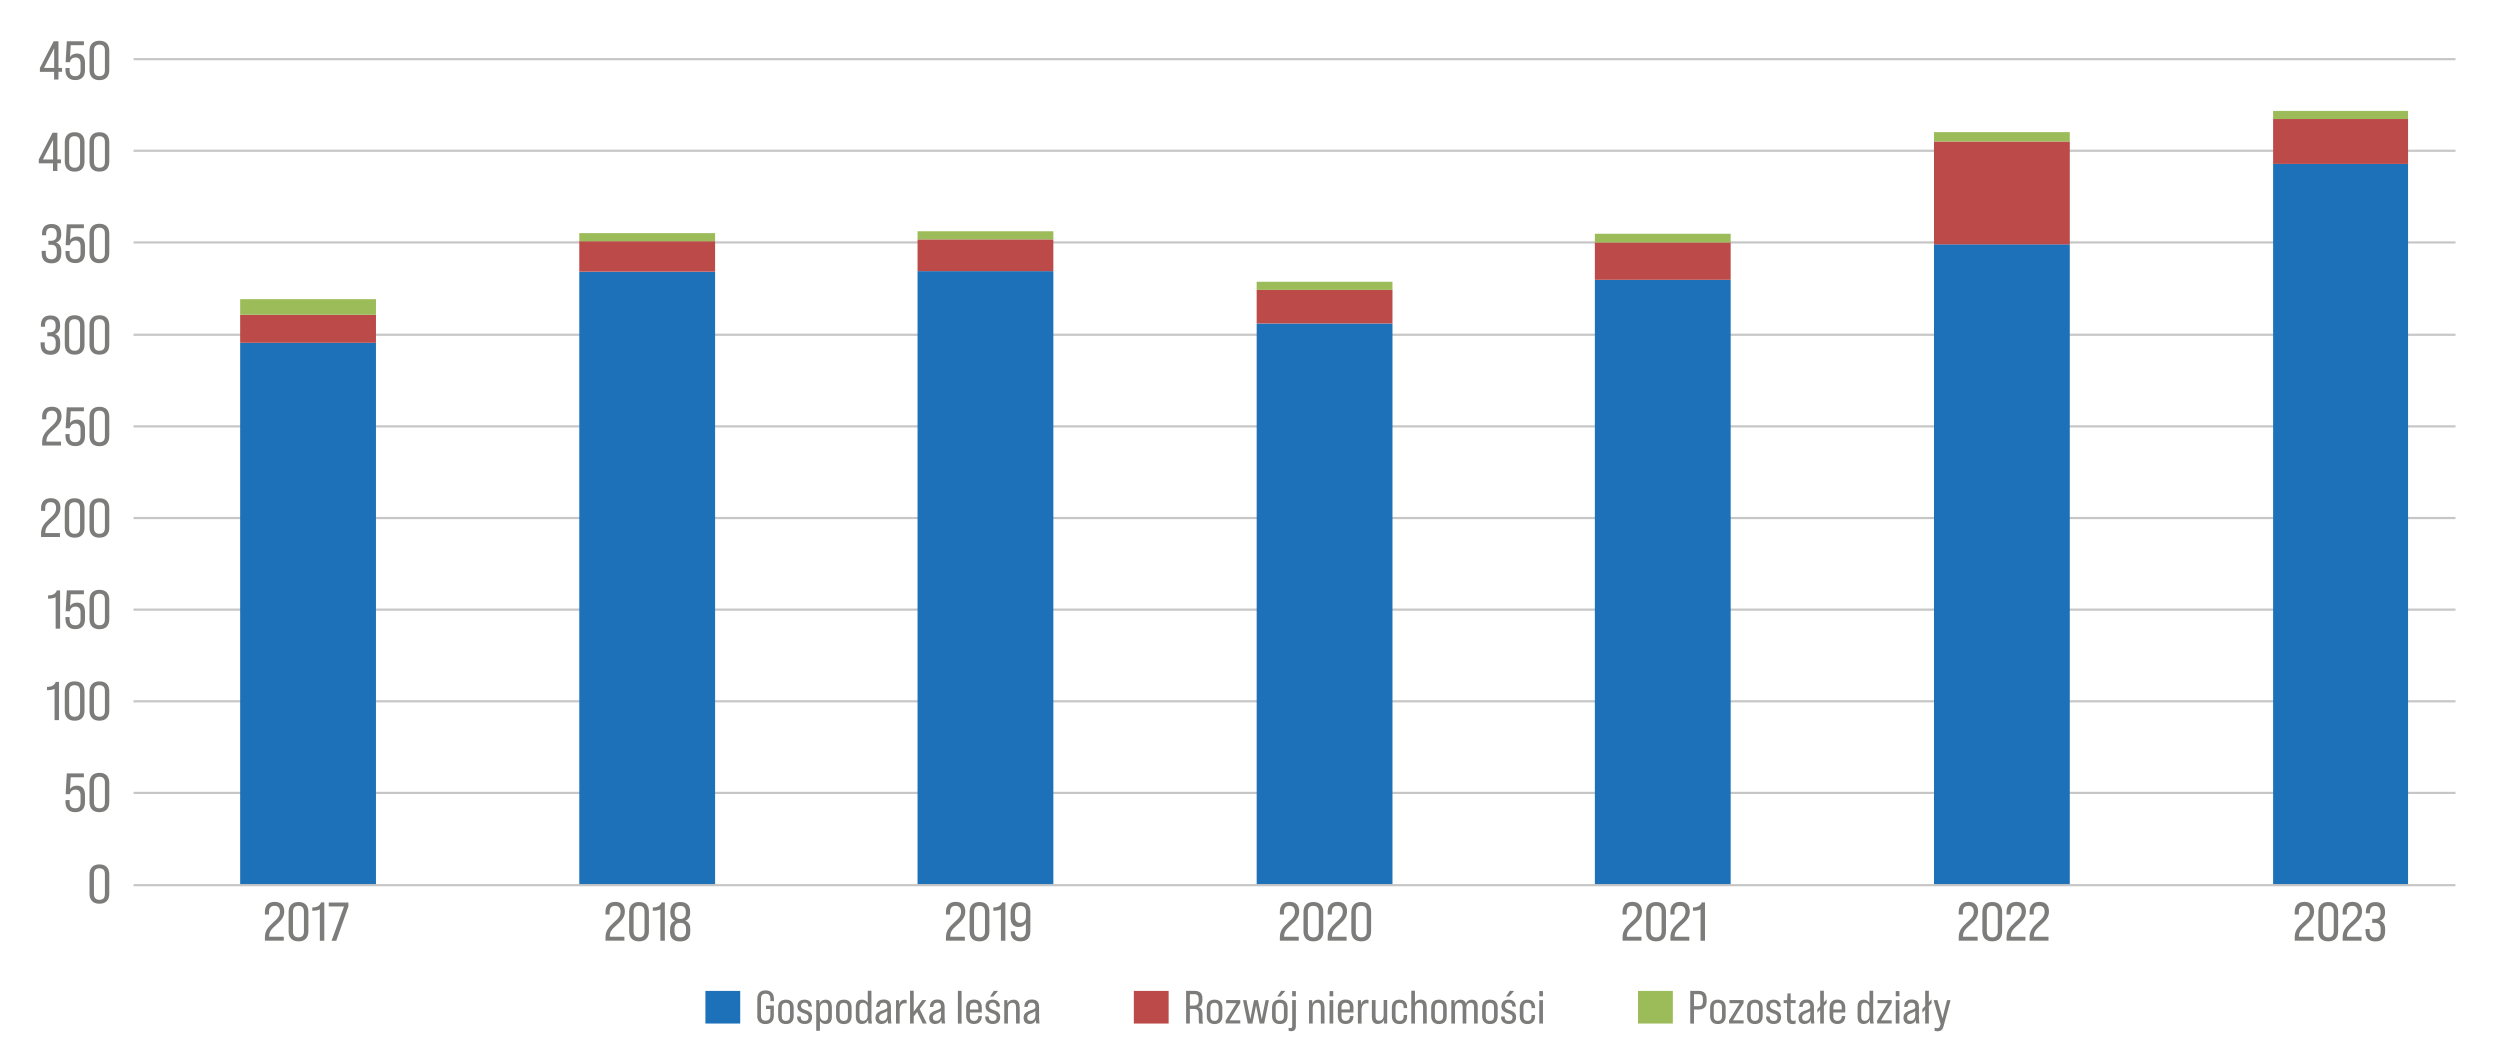 <?xml version="1.0" encoding="UTF-8"?>
<svg xmlns="http://www.w3.org/2000/svg" version="1.1" viewBox="0 0 320.31 136.06">
  <!-- Generator: Adobe Illustrator 29.1.0, SVG Export Plug-In . SVG Version: 2.1.0 Build 142)  -->
  <defs>
    <style>
      .st0, .st1, .st2 {
        fill-rule: evenodd;
      }

      .st0, .st3 {
        fill: #bb4a48;
      }

      .st1, .st4 {
        fill: #9cbb59;
      }

      .st5, .st6 {
        fill: none;
      }

      .st7, .st2 {
        fill: #1d71b8;
      }

      .st6 {
        stroke: #c6c6c6;
        stroke-linejoin: round;
        stroke-width: .28px;
      }

      .st8 {
        fill: #7c7c7b;
      }
    </style>
  </defs>
  <g id="Layer_2">
    <polygon class="st2" points="90.38 126.96 94.84 126.96 94.84 131.14 90.38 131.14 90.38 126.96 90.38 126.96"></polygon>
    <g>
      <path class="st8" d="M97.03,130.11v-2.12c0-.71.38-1.1,1.06-1.1s1.07.4,1.07,1.1v.28h-.46v-.31c0-.44-.22-.64-.61-.64s-.59.2-.59.64v2.17c0,.44.22.64.59.64s.61-.2.61-.64v-.85h-.56v-.44h1.01v1.27c0,.7-.38,1.1-1.07,1.1s-1.07-.4-1.07-1.1Z"></path>
      <path class="st8" d="M99.7,130.17v-1.06c0-.67.35-1.03,1-1.03s.99.37.99,1.03v1.06c0,.67-.35,1.04-.99,1.04s-1-.37-1-1.04ZM101.22,130.21v-1.14c0-.37-.17-.58-.53-.58s-.53.22-.53.58v1.14c0,.37.17.59.53.59s.53-.22.53-.59Z"></path>
      <path class="st8" d="M102.14,130.33v-.1h.45v.11c0,.31.19.47.5.47s.5-.14.5-.47c0-.31-.28-.41-.61-.52-.4-.14-.81-.32-.81-.9,0-.52.34-.84.92-.84.55,0,.91.31.91.83v.06h-.44v-.07c0-.29-.17-.44-.47-.44-.26,0-.46.14-.46.44s.27.41.62.53c.39.14.8.31.8.89,0,.55-.34.88-.94.88s-.98-.32-.98-.87Z"></path>
      <path class="st8" d="M106.58,129v1.26c0,.62-.28.94-.79.94-.33,0-.59-.15-.74-.41v1.28h-.47v-3.93h.4v.46c.14-.33.43-.52.8-.52.5,0,.79.31.79.92ZM106.11,129.06c0-.38-.14-.58-.47-.58-.36,0-.59.26-.59.75v.81c0,.48.23.75.59.75.32,0,.47-.2.47-.58v-1.15Z"></path>
      <path class="st8" d="M107.12,130.17v-1.06c0-.67.35-1.03,1-1.03s.99.37.99,1.03v1.06c0,.67-.35,1.04-.99,1.04s-1-.37-1-1.04ZM108.64,130.21v-1.14c0-.37-.17-.58-.53-.58s-.53.22-.53.58v1.14c0,.37.17.59.53.59s.53-.22.53-.59Z"></path>
      <path class="st8" d="M111.28,131.14c-.03-.07-.05-.24-.05-.47-.14.34-.41.53-.79.53-.51,0-.79-.31-.79-.94v-1.26c0-.62.28-.92.79-.92.33,0,.59.15.74.41v-1.55h.47v3.37c0,.38.02.66.07.83h-.43ZM111.17,130.04v-.81c0-.49-.23-.75-.59-.75-.33,0-.46.2-.46.58v1.15c0,.38.13.58.46.58.36,0,.59-.27.59-.75Z"></path>
      <path class="st8" d="M113.79,131.14c-.03-.07-.05-.23-.05-.46-.13.33-.41.52-.8.52-.47,0-.77-.29-.77-.77s.22-.74.83-.95c.61-.2.68-.27.68-.49v-.03c0-.32-.16-.49-.47-.49-.33,0-.5.19-.5.5v.04h-.44v-.04c0-.57.35-.91.95-.91.64,0,.93.34.93.96v1.28c0,.38.02.66.07.83h-.43ZM113.68,130.04v-.5c-.08.08-.23.16-.55.28-.35.13-.5.29-.5.56s.15.42.44.42c.37,0,.61-.26.61-.76Z"></path>
      <path class="st8" d="M116.16,128.11v.46c-.07-.02-.13-.03-.21-.03-.46,0-.68.31-.68.94v1.67h-.47v-3h.4v.53c.13-.4.37-.59.73-.59.08,0,.16,0,.22.04Z"></path>
      <path class="st8" d="M117.51,129.67l-.44.56v.91h-.47v-4.2h.47v2.68l1.1-1.49h.52l-.86,1.14.91,1.87h-.52l-.71-1.48Z"></path>
      <path class="st8" d="M120.67,131.14c-.03-.07-.05-.23-.05-.46-.13.33-.41.52-.8.52-.47,0-.77-.29-.77-.77s.22-.74.83-.95c.61-.2.68-.27.68-.49v-.03c0-.32-.16-.49-.47-.49-.33,0-.5.19-.5.5v.04h-.44v-.04c0-.57.35-.91.95-.91.64,0,.93.34.93.96v1.28c0,.38.02.66.07.83h-.43ZM120.57,130.04v-.5c-.08.08-.23.16-.55.28-.35.13-.5.29-.5.56s.15.42.44.42c.37,0,.61-.26.61-.76Z"></path>
      <path class="st8" d="M122.73,126.95h.47v4.2h-.47v-4.2Z"></path>
      <path class="st8" d="M125.79,129.11v.61h-1.53v.49c0,.39.19.59.53.59s.55-.21.55-.58v-.04h.45v.02c-.01.64-.37,1-1,1s-1-.37-1-1.04v-1.06c0-.67.35-1.03,1-1.03s1,.37,1,1.03ZM125.34,129.34v-.28c0-.39-.19-.58-.54-.58s-.53.2-.53.58v.28h1.07Z"></path>
      <path class="st8" d="M126.24,130.33v-.1h.45v.11c0,.31.19.47.5.47s.5-.14.5-.47c0-.31-.28-.41-.61-.52-.4-.14-.81-.32-.81-.9,0-.52.34-.84.92-.84.55,0,.91.31.91.83v.06h-.44v-.07c0-.29-.17-.44-.47-.44-.26,0-.46.14-.46.44s.27.41.62.53c.39.14.8.31.8.89,0,.55-.34.88-.94.88s-.98-.32-.98-.87ZM127.34,126.95h.55l-.64.73h-.4l.49-.73Z"></path>
      <path class="st8" d="M130.65,129v2.14h-.47v-2.07c0-.4-.14-.59-.46-.59-.36,0-.58.26-.58.75v1.91h-.47v-3h.4v.46c.14-.33.41-.52.79-.52.5,0,.77.31.77.92Z"></path>
      <path class="st8" d="M132.77,131.14c-.03-.07-.05-.23-.05-.46-.13.33-.41.52-.8.52-.47,0-.77-.29-.77-.77s.22-.74.83-.95c.61-.2.68-.27.68-.49v-.03c0-.32-.16-.49-.47-.49-.33,0-.5.19-.5.5v.04h-.44v-.04c0-.57.35-.91.95-.91.64,0,.93.34.93.96v1.28c0,.38.02.66.07.83h-.43ZM132.66,130.04v-.5c-.08.08-.23.16-.55.28-.35.13-.5.29-.5.56s.15.42.44.42c.37,0,.61-.26.61-.76Z"></path>
    </g>
    <polygon class="st0" points="145.27 126.96 149.73 126.96 149.73 131.14 145.27 131.14 145.27 126.96 145.27 126.96"></polygon>
    <g>
      <path class="st8" d="M151.96,126.95h1.03c.74,0,1.07.32,1.07,1v.19c0,.49-.17.78-.56.89h0c.4.1.57.4.57.94v.64c0,.2.01.38.07.54h-.49c-.04-.13-.06-.25-.06-.55v-.67c0-.49-.19-.66-.67-.66h-.47v1.87h-.48v-4.2ZM152.91,128.84c.46,0,.67-.19.67-.63v-.21c0-.44-.17-.62-.59-.62h-.54v1.46h.47Z"></path>
      <path class="st8" d="M154.62,130.17v-1.06c0-.67.35-1.03,1-1.03s.99.37.99,1.03v1.06c0,.67-.35,1.04-.99,1.04s-1-.37-1-1.04ZM156.14,130.21v-1.14c0-.37-.17-.58-.53-.58s-.53.22-.53.58v1.14c0,.37.17.59.53.59s.53-.22.53-.59Z"></path>
      <path class="st8" d="M157.04,130.75l1.37-2.22h-1.31v-.4h1.81v.38l-1.37,2.22h1.37v.4h-1.87v-.39Z"></path>
      <path class="st8" d="M159.24,128.14h.46l.5,2.44.47-2.44h.5l.49,2.44.49-2.44h.43l-.61,3h-.57l-.47-2.33-.47,2.33h-.59l-.61-3Z"></path>
      <path class="st8" d="M162.98,130.17v-1.06c0-.67.35-1.03,1-1.03s.99.37.99,1.03v1.06c0,.67-.35,1.04-.99,1.04s-1-.37-1-1.04ZM164.5,130.21v-1.14c0-.37-.17-.58-.53-.58s-.53.22-.53.58v1.14c0,.37.17.59.53.59s.53-.22.53-.59ZM164.14,126.95h.55l-.64.73h-.4l.49-.73Z"></path>
      <path class="st8" d="M165.1,132.07v-.4c.07.04.15.05.24.05.16,0,.22-.07.22-.28v-3.31h.47v3.34c0,.44-.2.65-.61.65-.12,0-.23-.02-.32-.07ZM165.56,126.98h.47v.67h-.47v-.67Z"></path>
      <path class="st8" d="M169.7,129v2.14h-.47v-2.07c0-.4-.14-.59-.46-.59-.36,0-.58.26-.58.75v1.91h-.47v-3h.4v.46c.14-.33.41-.52.79-.52.5,0,.77.31.77.92Z"></path>
      <path class="st8" d="M170.35,126.98h.47v.67h-.47v-.67ZM170.35,128.14h.47v3h-.47v-3Z"></path>
      <path class="st8" d="M173.41,129.11v.61h-1.53v.49c0,.39.19.59.53.59s.55-.21.55-.58v-.04h.45v.02c-.01.64-.37,1-1,1s-1-.37-1-1.04v-1.06c0-.67.35-1.03,1-1.03s1,.37,1,1.03ZM172.95,129.34v-.28c0-.39-.19-.58-.54-.58s-.53.2-.53.58v.28h1.07Z"></path>
      <path class="st8" d="M175.34,128.11v.46c-.07-.02-.13-.03-.21-.03-.46,0-.68.31-.68.94v1.67h-.47v-3h.4v.53c.13-.4.37-.59.73-.59.08,0,.16,0,.22.04Z"></path>
      <path class="st8" d="M177.73,128.14v3h-.4v-.46c-.14.33-.42.52-.79.52-.5,0-.77-.31-.77-.94v-2.13h.47v2.06c0,.4.14.59.46.59.35,0,.58-.26.58-.75v-1.91h.47Z"></path>
      <path class="st8" d="M178.33,130.18v-1.07c0-.66.35-1.03.99-1.03s.96.38.97,1.01v.08h-.45v-.11c0-.38-.16-.58-.52-.58s-.52.2-.52.58v1.16c0,.37.17.58.52.58s.52-.21.52-.58v-.17h.45v.13c0,.64-.31,1.03-.97,1.03s-.99-.38-.99-1.03Z"></path>
      <path class="st8" d="M182.8,129v2.14h-.47v-2.07c0-.4-.14-.59-.46-.59-.36,0-.58.26-.58.75v1.91h-.47v-4.2h.47v1.53c.14-.26.4-.4.73-.4.5,0,.77.31.77.92Z"></path>
      <path class="st8" d="M183.37,130.17v-1.06c0-.67.35-1.03,1-1.03s.99.37.99,1.03v1.06c0,.67-.35,1.04-.99,1.04s-1-.37-1-1.04ZM184.9,130.21v-1.14c0-.37-.17-.58-.53-.58s-.53.22-.53.58v1.14c0,.37.17.59.53.59s.53-.22.53-.59Z"></path>
      <path class="st8" d="M189.33,128.99v2.15h-.47v-2.1c0-.35-.13-.56-.44-.56-.34,0-.55.26-.55.75v1.91h-.47v-2.1c0-.36-.13-.56-.43-.56-.34,0-.55.26-.55.75v1.91h-.47v-3h.4v.46c.14-.33.4-.52.76-.52s.61.17.71.51c.13-.32.39-.51.75-.51.49,0,.76.3.76.91Z"></path>
      <path class="st8" d="M189.9,130.17v-1.06c0-.67.35-1.03,1-1.03s.99.37.99,1.03v1.06c0,.67-.35,1.04-.99,1.04s-1-.37-1-1.04ZM191.42,130.21v-1.14c0-.37-.17-.58-.53-.58s-.53.22-.53.58v1.14c0,.37.17.59.53.59s.53-.22.53-.59Z"></path>
      <path class="st8" d="M192.34,130.33v-.1h.45v.11c0,.31.19.47.5.47s.5-.14.5-.47c0-.31-.28-.41-.61-.52-.4-.14-.81-.32-.81-.9,0-.52.34-.84.92-.84.55,0,.91.31.91.83v.06h-.44v-.07c0-.29-.17-.44-.47-.44-.26,0-.46.14-.46.44s.27.41.62.53c.39.14.8.31.8.89,0,.55-.34.88-.94.88s-.98-.32-.98-.87ZM193.45,126.95h.55l-.64.73h-.4l.49-.73Z"></path>
      <path class="st8" d="M194.72,130.18v-1.07c0-.66.35-1.03.99-1.03s.96.38.97,1.01v.08h-.45v-.11c0-.38-.16-.58-.52-.58s-.52.2-.52.58v1.16c0,.37.17.58.52.58s.52-.21.52-.58v-.17h.45v.13c0,.64-.31,1.03-.97,1.03s-.99-.38-.99-1.03Z"></path>
      <path class="st8" d="M197.22,126.98h.47v.67h-.47v-.67ZM197.22,128.14h.47v3h-.47v-3Z"></path>
    </g>
    <polygon class="st1" points="209.87 126.96 214.33 126.96 214.33 131.14 209.87 131.14 209.87 126.96 209.87 126.96"></polygon>
    <g>
      <path class="st8" d="M216.56,126.95h1.03c.73,0,1.07.35,1.07,1.07v.26c0,.73-.34,1.07-1.07,1.07h-.55v1.8h-.48v-4.2ZM217.59,128.92c.41,0,.59-.17.59-.63v-.29c0-.45-.17-.62-.59-.62h-.55v1.54h.55Z"></path>
      <path class="st8" d="M219.11,130.17v-1.06c0-.67.35-1.03,1-1.03s.99.37.99,1.03v1.06c0,.67-.35,1.04-.99,1.04s-1-.37-1-1.04ZM220.63,130.21v-1.14c0-.37-.17-.58-.53-.58s-.53.22-.53.58v1.14c0,.37.17.59.53.59s.53-.22.53-.59Z"></path>
      <path class="st8" d="M221.53,130.75l1.37-2.22h-1.31v-.4h1.81v.38l-1.37,2.22h1.37v.4h-1.87v-.39Z"></path>
      <path class="st8" d="M223.85,130.17v-1.06c0-.67.35-1.03,1-1.03s.99.37.99,1.03v1.06c0,.67-.35,1.04-.99,1.04s-1-.37-1-1.04ZM225.37,130.21v-1.14c0-.37-.17-.58-.53-.58s-.53.22-.53.58v1.14c0,.37.17.59.53.59s.53-.22.53-.59Z"></path>
      <path class="st8" d="M226.29,130.33v-.1h.45v.11c0,.31.19.47.5.47s.5-.14.5-.47c0-.31-.28-.41-.61-.52-.4-.14-.81-.32-.81-.9,0-.52.34-.84.92-.84.55,0,.91.31.91.83v.06h-.44v-.07c0-.29-.17-.44-.47-.44-.26,0-.46.14-.46.44s.27.41.62.53c.39.14.8.31.8.89,0,.55-.34.88-.94.88s-.98-.32-.98-.87Z"></path>
      <path class="st8" d="M229.43,128.53v1.86c0,.29.1.4.35.4.09,0,.19-.01.29-.05v.4c-.13.06-.23.07-.37.07-.5,0-.74-.25-.74-.77v-1.91h-.43v-.39h.44l.05-.86h.41v.86h.64v.39h-.64Z"></path>
      <path class="st8" d="M232.05,131.14c-.03-.07-.05-.23-.05-.46-.13.33-.41.52-.8.52-.47,0-.77-.29-.77-.77s.22-.74.83-.95c.61-.2.68-.27.68-.49v-.03c0-.32-.16-.49-.47-.49-.33,0-.5.19-.5.5v.04h-.44v-.04c0-.57.35-.91.95-.91.64,0,.93.34.93.96v1.28c0,.38.02.66.07.83h-.43ZM231.94,130.04v-.5c-.08.08-.23.16-.55.28-.35.13-.5.29-.5.56s.15.42.44.42c.37,0,.61-.26.61-.76Z"></path>
      <path class="st8" d="M234.04,128.52l-.36.37v2.25h-.47v-1.76l-.36.37v-.47l.36-.37v-1.97h.47v1.47l.36-.37v.47Z"></path>
      <path class="st8" d="M236.42,129.11v.61h-1.53v.49c0,.39.19.59.53.59s.55-.21.55-.58v-.04h.45v.02c-.01.64-.37,1-1,1s-1-.37-1-1.04v-1.06c0-.67.35-1.03,1-1.03s1,.37,1,1.03ZM235.97,129.34v-.28c0-.39-.19-.58-.54-.58s-.53.2-.53.58v.28h1.07Z"></path>
      <path class="st8" d="M239.63,131.14c-.03-.07-.05-.24-.05-.47-.14.34-.41.53-.79.53-.51,0-.79-.31-.79-.94v-1.26c0-.62.28-.92.79-.92.33,0,.59.15.74.41v-1.55h.47v3.37c0,.38.02.66.07.83h-.43ZM239.52,130.04v-.81c0-.49-.23-.75-.59-.75-.33,0-.46.2-.46.58v1.15c0,.38.13.58.46.58.36,0,.59-.27.59-.75Z"></path>
      <path class="st8" d="M240.5,130.75l1.37-2.22h-1.31v-.4h1.81v.38l-1.37,2.22h1.37v.4h-1.87v-.39Z"></path>
      <path class="st8" d="M242.89,126.98h.47v.67h-.47v-.67ZM242.89,128.14h.47v3h-.47v-3Z"></path>
      <path class="st8" d="M245.5,131.14c-.03-.07-.05-.23-.05-.46-.13.33-.41.52-.8.52-.47,0-.77-.29-.77-.77s.22-.74.83-.95c.61-.2.68-.27.68-.49v-.03c0-.32-.16-.49-.47-.49-.33,0-.5.19-.5.5v.04h-.44v-.04c0-.57.35-.91.95-.91.64,0,.93.34.93.96v1.28c0,.38.02.66.07.83h-.43ZM245.39,130.04v-.5c-.08.08-.23.16-.55.28-.35.13-.5.29-.5.56s.15.42.44.42c.37,0,.61-.26.61-.76Z"></path>
      <path class="st8" d="M247.49,128.52l-.36.37v2.25h-.47v-1.76l-.36.37v-.47l.36-.37v-1.97h.47v1.47l.36-.37v.47Z"></path>
      <path class="st8" d="M249.91,128.14l-.89,3.34c-.13.47-.35.65-.79.65-.14,0-.26-.02-.36-.07v-.4c.1.04.19.07.31.07.22,0,.32-.08.4-.32l.06-.22-.9-3.05h.49l.65,2.33.58-2.33h.45Z"></path>
    </g>
  </g>
  <g id="Layer_3">
    <path class="st6" d="M17.11,101.59h297.5M17.11,89.85h297.5M17.11,78.11h297.5M17.11,66.37h297.5M17.11,54.63h297.5M17.11,42.89h297.5M17.11,31.06h297.5M17.11,19.32h297.5M17.11,7.58h297.5"></path>
    <path class="st7" d="M30.77,43.92h17.4v69.49h-17.4V43.92h0ZM74.22,34.82h17.4v78.59h-17.4V34.82h0ZM117.56,34.74h17.4v78.67h-17.4V34.74h0ZM161.01,41.45h17.4v71.96h-17.4V41.45h0ZM204.34,35.86h17.4v77.56h-17.4V35.86h0ZM247.79,31.3h17.4v82.11h-17.4V31.3h0ZM291.24,21h17.29v92.41h-17.29V21h0Z"></path>
    <path class="st3" d="M30.77,40.33h17.4v3.59h-17.4v-3.59h0ZM74.22,30.9h17.4v3.91h-17.4v-3.91h0ZM117.56,30.67h17.4v4.07h-17.4v-4.07h0ZM161.01,37.13h17.4v4.31h-17.4v-4.31h0ZM204.34,31.06h17.4v4.79h-17.4v-4.79h0ZM247.79,18.13h17.4v13.18h-17.4v-13.18h0ZM291.24,15.25h17.29v5.75h-17.29v-5.75h0Z"></path>
    <path class="st4" d="M30.77,38.33h17.4v2h-17.4v-2h0ZM74.22,29.87h17.4v1.04h-17.4v-1.04h0ZM117.56,29.63h17.4v1.04h-17.4v-1.04h0ZM161.01,36.1h17.4v1.04h-17.4v-1.04h0ZM204.34,29.95h17.4v1.12h-17.4v-1.12h0ZM247.79,16.93h17.4v1.2h-17.4v-1.2h0ZM291.24,14.21h17.29v1.04h-17.29v-1.04h0Z"></path>
    <line class="st6" x1="17.11" y1="113.41" x2="314.6" y2="113.41"></line>
    <g>
      <rect class="st5" x="4.8" y="4.24" width="9.53" height="111.52"></rect>
      <path class="st8" d="M6.94,9.21h-1.83v-.5l1.76-3.42h.62v3.41h.46v.5h-.46v.99h-.56v-.99ZM6.94,8.7v-2.51l-1.3,2.51h1.3Z"></path>
      <path class="st8" d="M8.39,8.98v-.27h.53v.3c0,.45.2.75.71.75s.69-.28.69-.75v-.9c0-.5-.23-.74-.64-.74s-.64.22-.74.6h-.53l.15-2.68h2.19v.5h-1.69l-.09,1.51c.18-.28.48-.44.9-.44.67,0,1.02.43,1.02,1.2v.92c0,.79-.4,1.28-1.25,1.28s-1.25-.52-1.25-1.28Z"></path>
      <path class="st8" d="M11.47,8.98v-2.47c0-.83.46-1.29,1.27-1.29s1.26.46,1.26,1.29v2.47c0,.83-.45,1.29-1.26,1.29s-1.27-.46-1.27-1.29ZM13.44,9.01v-2.54c0-.51-.25-.75-.7-.75s-.7.24-.7.75v2.54c0,.5.25.75.7.75s.7-.25.7-.75Z"></path>
      <path class="st8" d="M6.8,20.93h-1.83v-.5l1.76-3.42h.62v3.41h.46v.5h-.46v.99h-.56v-.99ZM6.8,20.43v-2.51l-1.3,2.51h1.3Z"></path>
      <path class="st8" d="M8.3,20.7v-2.47c0-.83.46-1.29,1.27-1.29s1.26.46,1.26,1.29v2.47c0,.83-.45,1.29-1.26,1.29s-1.27-.46-1.27-1.29ZM10.26,20.74v-2.54c0-.51-.25-.75-.7-.75s-.7.24-.7.75v2.54c0,.5.25.75.7.75s.7-.25.7-.75Z"></path>
      <path class="st8" d="M11.47,20.7v-2.47c0-.83.46-1.29,1.27-1.29s1.26.46,1.26,1.29v2.47c0,.83-.45,1.29-1.26,1.29s-1.27-.46-1.27-1.29ZM13.44,20.74v-2.54c0-.51-.25-.75-.7-.75s-.7.24-.7.75v2.54c0,.5.25.75.7.75s.7-.25.7-.75Z"></path>
      <path class="st8" d="M5.34,32.44v-.3h.53v.32c0,.46.2.76.7.76s.71-.28.71-.79v-.29c0-.53-.24-.78-.74-.78h-.34v-.51h.36c.43,0,.71-.24.71-.72v-.2c0-.46-.24-.73-.69-.73-.48,0-.67.28-.67.73v.21h-.53v-.17c0-.8.39-1.27,1.23-1.27s1.23.46,1.23,1.23v.15c0,.48-.22.86-.66,1h0c.48.15.67.55.67,1.07v.31c0,.81-.39,1.28-1.25,1.28s-1.25-.5-1.25-1.27Z"></path>
      <path class="st8" d="M8.39,32.43v-.27h.53v.3c0,.45.2.75.71.75s.69-.28.69-.75v-.9c0-.5-.23-.74-.64-.74s-.64.22-.74.6h-.53l.15-2.68h2.19v.5h-1.69l-.09,1.51c.18-.28.48-.44.9-.44.67,0,1.02.43,1.02,1.2v.92c0,.79-.4,1.28-1.25,1.28s-1.25-.52-1.25-1.28Z"></path>
      <path class="st8" d="M11.47,32.43v-2.47c0-.83.46-1.29,1.27-1.29s1.26.46,1.26,1.29v2.47c0,.83-.45,1.29-1.26,1.29s-1.27-.46-1.27-1.29ZM13.44,32.46v-2.54c0-.51-.25-.75-.7-.75s-.7.24-.7.75v2.54c0,.5.25.75.7.75s.7-.25.7-.75Z"></path>
      <path class="st8" d="M5.2,44.16v-.3h.53v.32c0,.46.2.76.7.76s.71-.28.71-.79v-.29c0-.53-.24-.78-.74-.78h-.34v-.51h.36c.43,0,.71-.24.71-.72v-.2c0-.46-.24-.73-.69-.73-.48,0-.67.28-.67.73v.21h-.53v-.17c0-.8.39-1.27,1.23-1.27s1.23.46,1.23,1.23v.15c0,.48-.22.86-.66,1h0c.48.15.67.55.67,1.07v.31c0,.81-.39,1.28-1.25,1.28s-1.25-.5-1.25-1.27Z"></path>
      <path class="st8" d="M8.3,44.15v-2.47c0-.83.46-1.29,1.27-1.29s1.26.46,1.26,1.29v2.47c0,.83-.45,1.29-1.26,1.29s-1.27-.46-1.27-1.29ZM10.26,44.19v-2.54c0-.51-.25-.75-.7-.75s-.7.24-.7.75v2.54c0,.5.25.75.7.75s.7-.25.7-.75Z"></path>
      <path class="st8" d="M11.47,44.15v-2.47c0-.83.46-1.29,1.27-1.29s1.26.46,1.26,1.29v2.47c0,.83-.45,1.29-1.26,1.29s-1.27-.46-1.27-1.29ZM13.44,44.19v-2.54c0-.51-.25-.75-.7-.75s-.7.24-.7.75v2.54c0,.5.25.75.7.75s.7-.25.7-.75Z"></path>
      <path class="st8" d="M5.4,56.67c0-.8.34-1.27,1.03-1.9.6-.53.9-.84.9-1.41,0-.43-.2-.74-.69-.74-.53,0-.71.34-.71.75v.36h-.53v-.34c0-.71.36-1.28,1.25-1.28s1.23.54,1.23,1.23-.35,1.13-1.08,1.77c-.57.5-.85.83-.85,1.39v.08h1.87v.5h-2.42v-.43Z"></path>
      <path class="st8" d="M8.39,55.88v-.27h.53v.3c0,.45.2.75.71.75s.69-.28.69-.75v-.9c0-.5-.23-.74-.64-.74s-.64.22-.74.6h-.53l.15-2.68h2.19v.5h-1.69l-.09,1.51c.18-.28.48-.44.9-.44.67,0,1.02.43,1.02,1.2v.92c0,.79-.4,1.28-1.25,1.28s-1.25-.52-1.25-1.28Z"></path>
      <path class="st8" d="M11.47,55.88v-2.47c0-.83.46-1.29,1.27-1.29s1.26.46,1.26,1.29v2.47c0,.83-.45,1.29-1.26,1.29s-1.27-.46-1.27-1.29ZM13.44,55.91v-2.54c0-.51-.25-.75-.7-.75s-.7.24-.7.75v2.54c0,.5.25.75.7.75s.7-.25.7-.75Z"></path>
      <path class="st8" d="M5.26,68.39c0-.8.34-1.27,1.03-1.9.6-.53.9-.84.9-1.41,0-.43-.2-.74-.69-.74-.53,0-.71.34-.71.75v.36h-.53v-.34c0-.71.36-1.28,1.25-1.28s1.23.54,1.23,1.23-.35,1.13-1.08,1.77c-.57.5-.85.83-.85,1.39v.08h1.87v.5h-2.42v-.43Z"></path>
      <path class="st8" d="M8.3,67.6v-2.47c0-.83.46-1.29,1.27-1.29s1.26.46,1.26,1.29v2.47c0,.83-.45,1.29-1.26,1.29s-1.27-.46-1.27-1.29ZM10.26,67.64v-2.54c0-.51-.25-.75-.7-.75s-.7.24-.7.75v2.54c0,.5.25.75.7.75s.7-.25.7-.75Z"></path>
      <path class="st8" d="M11.47,67.6v-2.47c0-.83.46-1.29,1.27-1.29s1.26.46,1.26,1.29v2.47c0,.83-.45,1.29-1.26,1.29s-1.27-.46-1.27-1.29ZM13.44,67.64v-2.54c0-.51-.25-.75-.7-.75s-.7.24-.7.75v2.54c0,.5.25.75.7.75s.7-.25.7-.75Z"></path>
      <path class="st8" d="M7.13,76.53c-.25.12-.6.17-.97.18v-.42c.64-.02.95-.2,1.13-.65h.41v4.91h-.57v-4.01Z"></path>
      <path class="st8" d="M8.39,79.33v-.27h.53v.3c0,.45.2.75.71.75s.69-.28.69-.75v-.9c0-.5-.23-.74-.64-.74s-.64.22-.74.6h-.53l.15-2.68h2.19v.5h-1.69l-.09,1.51c.18-.28.48-.44.9-.44.67,0,1.02.43,1.02,1.2v.92c0,.79-.4,1.28-1.25,1.28s-1.25-.52-1.25-1.28Z"></path>
      <path class="st8" d="M11.47,79.33v-2.47c0-.83.46-1.29,1.27-1.29s1.26.46,1.26,1.29v2.47c0,.83-.45,1.29-1.26,1.29s-1.27-.46-1.27-1.29ZM13.44,79.36v-2.54c0-.51-.25-.75-.7-.75s-.7.24-.7.75v2.54c0,.5.25.75.7.75s.7-.25.7-.75Z"></path>
      <path class="st8" d="M6.99,88.26c-.25.12-.6.17-.97.17v-.42c.64-.02.95-.2,1.13-.65h.41v4.91h-.57v-4.01Z"></path>
      <path class="st8" d="M8.3,91.05v-2.46c0-.83.46-1.29,1.27-1.29s1.26.46,1.26,1.29v2.46c0,.83-.45,1.29-1.26,1.29s-1.27-.46-1.27-1.29ZM10.26,91.08v-2.54c0-.51-.25-.75-.7-.75s-.7.24-.7.75v2.54c0,.5.25.75.7.75s.7-.25.7-.75Z"></path>
      <path class="st8" d="M11.47,91.05v-2.46c0-.83.46-1.29,1.27-1.29s1.26.46,1.26,1.29v2.46c0,.83-.45,1.29-1.26,1.29s-1.27-.46-1.27-1.29ZM13.44,91.08v-2.54c0-.51-.25-.75-.7-.75s-.7.24-.7.75v2.54c0,.5.25.75.7.75s.7-.25.7-.75Z"></path>
      <path class="st8" d="M8.39,102.78v-.27h.53v.3c0,.45.2.75.71.75s.69-.28.69-.75v-.9c0-.5-.23-.74-.64-.74s-.64.22-.74.59h-.53l.15-2.67h2.19v.5h-1.69l-.09,1.51c.18-.28.48-.44.9-.44.67,0,1.02.43,1.02,1.2v.92c0,.79-.4,1.28-1.25,1.28s-1.25-.52-1.25-1.28Z"></path>
      <path class="st8" d="M11.47,102.77v-2.46c0-.83.46-1.29,1.27-1.29s1.26.46,1.26,1.29v2.46c0,.83-.45,1.29-1.26,1.29s-1.27-.46-1.27-1.29ZM13.44,102.81v-2.54c0-.51-.25-.75-.7-.75s-.7.24-.7.75v2.54c0,.5.25.75.7.75s.7-.25.7-.75Z"></path>
      <path class="st8" d="M11.47,114.5v-2.46c0-.83.46-1.29,1.27-1.29s1.26.46,1.26,1.29v2.46c0,.83-.45,1.29-1.26,1.29s-1.27-.46-1.27-1.29ZM13.44,114.54v-2.54c0-.51-.25-.75-.7-.75s-.7.24-.7.75v2.54c0,.5.25.75.7.75s.7-.25.7-.75Z"></path>
    </g>
    <g>
      <g>
        <path class="st8" d="M33.94,120.11c0-.8.34-1.28,1.03-1.9.6-.53.9-.84.9-1.41,0-.43-.2-.74-.69-.74-.53,0-.71.34-.71.75v.36h-.53v-.34c0-.71.36-1.28,1.25-1.28s1.23.54,1.23,1.23-.35,1.13-1.08,1.77c-.57.5-.85.83-.85,1.39v.08h1.87v.5h-2.42v-.43Z"></path>
        <path class="st8" d="M36.98,119.32v-2.46c0-.83.46-1.29,1.27-1.29s1.26.46,1.26,1.29v2.46c0,.83-.45,1.29-1.26,1.29s-1.27-.46-1.27-1.29ZM38.94,119.35v-2.54c0-.51-.25-.75-.7-.75s-.7.24-.7.75v2.54c0,.5.25.75.7.75s.7-.25.7-.75Z"></path>
        <path class="st8" d="M40.98,116.52c-.25.12-.6.17-.97.17v-.42c.64-.02.95-.2,1.13-.65h.41v4.91h-.57v-4.01Z"></path>
        <path class="st8" d="M44.08,116.14h-1.96v-.5h2.52v.48l-1.56,4.42h-.6l1.6-4.4Z"></path>
      </g>
      <g>
        <path class="st8" d="M77.58,120.11c0-.8.34-1.28,1.03-1.9.6-.53.9-.84.9-1.41,0-.43-.2-.74-.69-.74-.53,0-.71.34-.71.75v.36h-.53v-.34c0-.71.36-1.28,1.25-1.28s1.23.54,1.23,1.23-.35,1.13-1.08,1.77c-.57.5-.85.83-.85,1.39v.08h1.87v.5h-2.42v-.43Z"></path>
        <path class="st8" d="M80.61,119.32v-2.46c0-.83.46-1.29,1.27-1.29s1.26.46,1.26,1.29v2.46c0,.83-.45,1.29-1.26,1.29s-1.27-.46-1.27-1.29ZM82.58,119.35v-2.54c0-.51-.25-.75-.7-.75s-.7.24-.7.75v2.54c0,.5.25.75.7.75s.7-.25.7-.75Z"></path>
        <path class="st8" d="M84.61,116.52c-.25.12-.6.17-.97.17v-.42c.64-.02.95-.2,1.13-.65h.41v4.91h-.57v-4.01Z"></path>
        <path class="st8" d="M85.86,119.33v-.29c0-.51.18-.91.65-1.06h0c-.4-.16-.62-.53-.62-1.01v-.19c0-.76.42-1.21,1.26-1.21s1.27.45,1.27,1.21v.19c0,.48-.22.85-.62,1h0c.46.17.64.57.64,1.08v.29c0,.81-.41,1.28-1.3,1.28s-1.3-.46-1.3-1.28ZM87.9,119.3v-.31c0-.5-.25-.75-.74-.75s-.74.25-.74.75v.31c0,.51.2.8.74.8s.74-.29.74-.8ZM87.87,117.03v-.23c0-.47-.23-.73-.71-.73s-.71.26-.71.73v.23c0,.46.27.71.71.71s.71-.25.71-.71Z"></path>
      </g>
      <g>
        <path class="st8" d="M121.2,120.11c0-.8.34-1.28,1.03-1.9.6-.53.9-.84.9-1.41,0-.43-.2-.74-.69-.74-.53,0-.71.34-.71.75v.36h-.53v-.34c0-.71.36-1.28,1.25-1.28s1.23.54,1.23,1.23-.35,1.13-1.08,1.77c-.57.5-.85.83-.85,1.39v.08h1.87v.5h-2.42v-.43Z"></path>
        <path class="st8" d="M124.23,119.32v-2.46c0-.83.46-1.29,1.27-1.29s1.26.46,1.26,1.29v2.46c0,.83-.45,1.29-1.26,1.29s-1.27-.46-1.27-1.29ZM126.2,119.35v-2.54c0-.51-.25-.75-.7-.75s-.7.24-.7.75v2.54c0,.5.25.75.7.75s.7-.25.7-.75Z"></path>
        <path class="st8" d="M128.24,116.52c-.25.12-.6.17-.97.17v-.42c.64-.02.95-.2,1.13-.65h.41v4.91h-.57v-4.01Z"></path>
        <path class="st8" d="M132.01,116.85v2.44c0,.86-.42,1.32-1.26,1.32s-1.25-.47-1.25-1.25v-.04h.54v.06c0,.49.24.74.69.74s.71-.24.71-.83v-1.05c-.17.34-.5.53-.92.53-.73,0-1.04-.48-1.04-1.21v-.69c0-.82.45-1.28,1.27-1.28s1.26.46,1.26,1.28ZM130.05,116.82v.66c0,.46.18.76.67.76s.73-.34.73-.81v-.61c0-.5-.25-.75-.69-.75s-.7.25-.7.75Z"></path>
      </g>
      <g>
        <path class="st8" d="M163.98,120.11c0-.8.34-1.28,1.03-1.9.6-.53.9-.84.9-1.41,0-.43-.2-.74-.69-.74-.53,0-.71.34-.71.75v.36h-.53v-.34c0-.71.36-1.28,1.25-1.28s1.23.54,1.23,1.23-.35,1.13-1.08,1.77c-.57.5-.85.83-.85,1.39v.08h1.87v.5h-2.42v-.43Z"></path>
        <path class="st8" d="M167.01,119.32v-2.46c0-.83.46-1.29,1.27-1.29s1.26.46,1.26,1.29v2.46c0,.83-.45,1.29-1.26,1.29s-1.27-.46-1.27-1.29ZM168.97,119.35v-2.54c0-.51-.25-.75-.7-.75s-.7.24-.7.75v2.54c0,.5.25.75.7.75s.7-.25.7-.75Z"></path>
        <path class="st8" d="M170.11,120.11c0-.8.34-1.28,1.03-1.9.6-.53.9-.84.9-1.41,0-.43-.2-.74-.69-.74-.53,0-.71.34-.71.75v.36h-.53v-.34c0-.71.36-1.28,1.25-1.28s1.23.54,1.23,1.23-.35,1.13-1.08,1.77c-.57.5-.85.83-.85,1.39v.08h1.87v.5h-2.42v-.43Z"></path>
        <path class="st8" d="M173.14,119.32v-2.46c0-.83.46-1.29,1.27-1.29s1.26.46,1.26,1.29v2.46c0,.83-.45,1.29-1.26,1.29s-1.27-.46-1.27-1.29ZM175.11,119.35v-2.54c0-.51-.25-.75-.7-.75s-.7.24-.7.75v2.54c0,.5.25.75.7.75s.7-.25.7-.75Z"></path>
      </g>
      <g>
        <path class="st8" d="M207.89,120.11c0-.8.34-1.28,1.03-1.9.6-.53.9-.84.9-1.41,0-.43-.2-.74-.69-.74-.53,0-.71.34-.71.75v.36h-.53v-.34c0-.71.36-1.28,1.25-1.28s1.23.54,1.23,1.23-.35,1.13-1.08,1.77c-.57.5-.85.83-.85,1.39v.08h1.87v.5h-2.42v-.43Z"></path>
        <path class="st8" d="M210.92,119.32v-2.46c0-.83.46-1.29,1.27-1.29s1.26.46,1.26,1.29v2.46c0,.83-.45,1.29-1.26,1.29s-1.27-.46-1.27-1.29ZM212.89,119.35v-2.54c0-.51-.25-.75-.7-.75s-.7.24-.7.75v2.54c0,.5.25.75.7.75s.7-.25.7-.75Z"></path>
        <path class="st8" d="M214.02,120.11c0-.8.34-1.28,1.03-1.9.6-.53.9-.84.9-1.41,0-.43-.2-.74-.69-.74-.53,0-.71.34-.71.75v.36h-.53v-.34c0-.71.36-1.28,1.25-1.28s1.23.54,1.23,1.23-.35,1.13-1.08,1.77c-.57.5-.85.83-.85,1.39v.08h1.87v.5h-2.42v-.43Z"></path>
        <path class="st8" d="M217.88,116.52c-.25.12-.6.17-.97.17v-.42c.64-.02.95-.2,1.13-.65h.41v4.91h-.57v-4.01Z"></path>
      </g>
      <g>
        <path class="st8" d="M250.96,120.11c0-.8.34-1.28,1.03-1.9.6-.53.9-.84.9-1.41,0-.43-.2-.74-.69-.74-.53,0-.71.34-.71.75v.36h-.53v-.34c0-.71.36-1.28,1.25-1.28s1.23.54,1.23,1.23-.35,1.13-1.08,1.77c-.57.5-.85.83-.85,1.39v.08h1.87v.5h-2.42v-.43Z"></path>
        <path class="st8" d="M253.99,119.32v-2.46c0-.83.46-1.29,1.27-1.29s1.26.46,1.26,1.29v2.46c0,.83-.45,1.29-1.26,1.29s-1.27-.46-1.27-1.29ZM255.96,119.35v-2.54c0-.51-.25-.75-.7-.75s-.7.24-.7.75v2.54c0,.5.25.75.7.75s.7-.25.7-.75Z"></path>
        <path class="st8" d="M257.09,120.11c0-.8.34-1.28,1.03-1.9.59-.53.9-.84.9-1.41,0-.43-.2-.74-.69-.74-.53,0-.71.34-.71.75v.36h-.53v-.34c0-.71.36-1.28,1.25-1.28s1.23.54,1.23,1.23-.35,1.13-1.08,1.77c-.57.5-.85.83-.85,1.39v.08h1.87v.5h-2.42v-.43Z"></path>
        <path class="st8" d="M260.04,120.11c0-.8.34-1.28,1.03-1.9.6-.53.9-.84.9-1.41,0-.43-.2-.74-.69-.74-.52,0-.71.34-.71.75v.36h-.53v-.34c0-.71.36-1.28,1.25-1.28s1.23.54,1.23,1.23-.35,1.13-1.08,1.77c-.57.5-.85.83-.85,1.39v.08h1.87v.5h-2.42v-.43Z"></path>
      </g>
      <g>
        <path class="st8" d="M294.01,120.11c0-.8.34-1.28,1.03-1.9.6-.53.9-.84.9-1.41,0-.43-.2-.74-.69-.74-.52,0-.71.34-.71.75v.36h-.53v-.34c0-.71.36-1.28,1.25-1.28s1.23.54,1.23,1.23-.35,1.13-1.08,1.77c-.57.5-.85.83-.85,1.39v.08h1.87v.5h-2.42v-.43Z"></path>
        <path class="st8" d="M297.04,119.32v-2.46c0-.83.46-1.29,1.27-1.29s1.26.46,1.26,1.29v2.46c0,.83-.45,1.29-1.26,1.29s-1.27-.46-1.27-1.29ZM299.01,119.35v-2.54c0-.51-.25-.75-.7-.75s-.7.24-.7.75v2.54c0,.5.25.75.7.75s.7-.25.7-.75Z"></path>
        <path class="st8" d="M300.15,120.11c0-.8.34-1.28,1.03-1.9.6-.53.9-.84.9-1.41,0-.43-.2-.74-.69-.74-.52,0-.71.34-.71.75v.36h-.53v-.34c0-.71.36-1.28,1.25-1.28s1.23.54,1.23,1.23-.35,1.13-1.08,1.77c-.57.5-.85.83-.85,1.39v.08h1.87v.5h-2.42v-.43Z"></path>
        <path class="st8" d="M303.08,119.33v-.3h.53v.32c0,.46.2.76.7.76s.71-.28.71-.79v-.29c0-.53-.24-.79-.74-.79h-.34v-.51h.36c.43,0,.71-.24.71-.72v-.2c0-.46-.24-.73-.69-.73-.48,0-.67.28-.67.73v.21h-.53v-.17c0-.8.39-1.27,1.23-1.27s1.23.46,1.23,1.23v.15c0,.48-.22.86-.66,1h0c.48.15.67.55.67,1.07v.31c0,.81-.39,1.28-1.25,1.28s-1.25-.5-1.25-1.28Z"></path>
      </g>
    </g>
  </g>
</svg>
